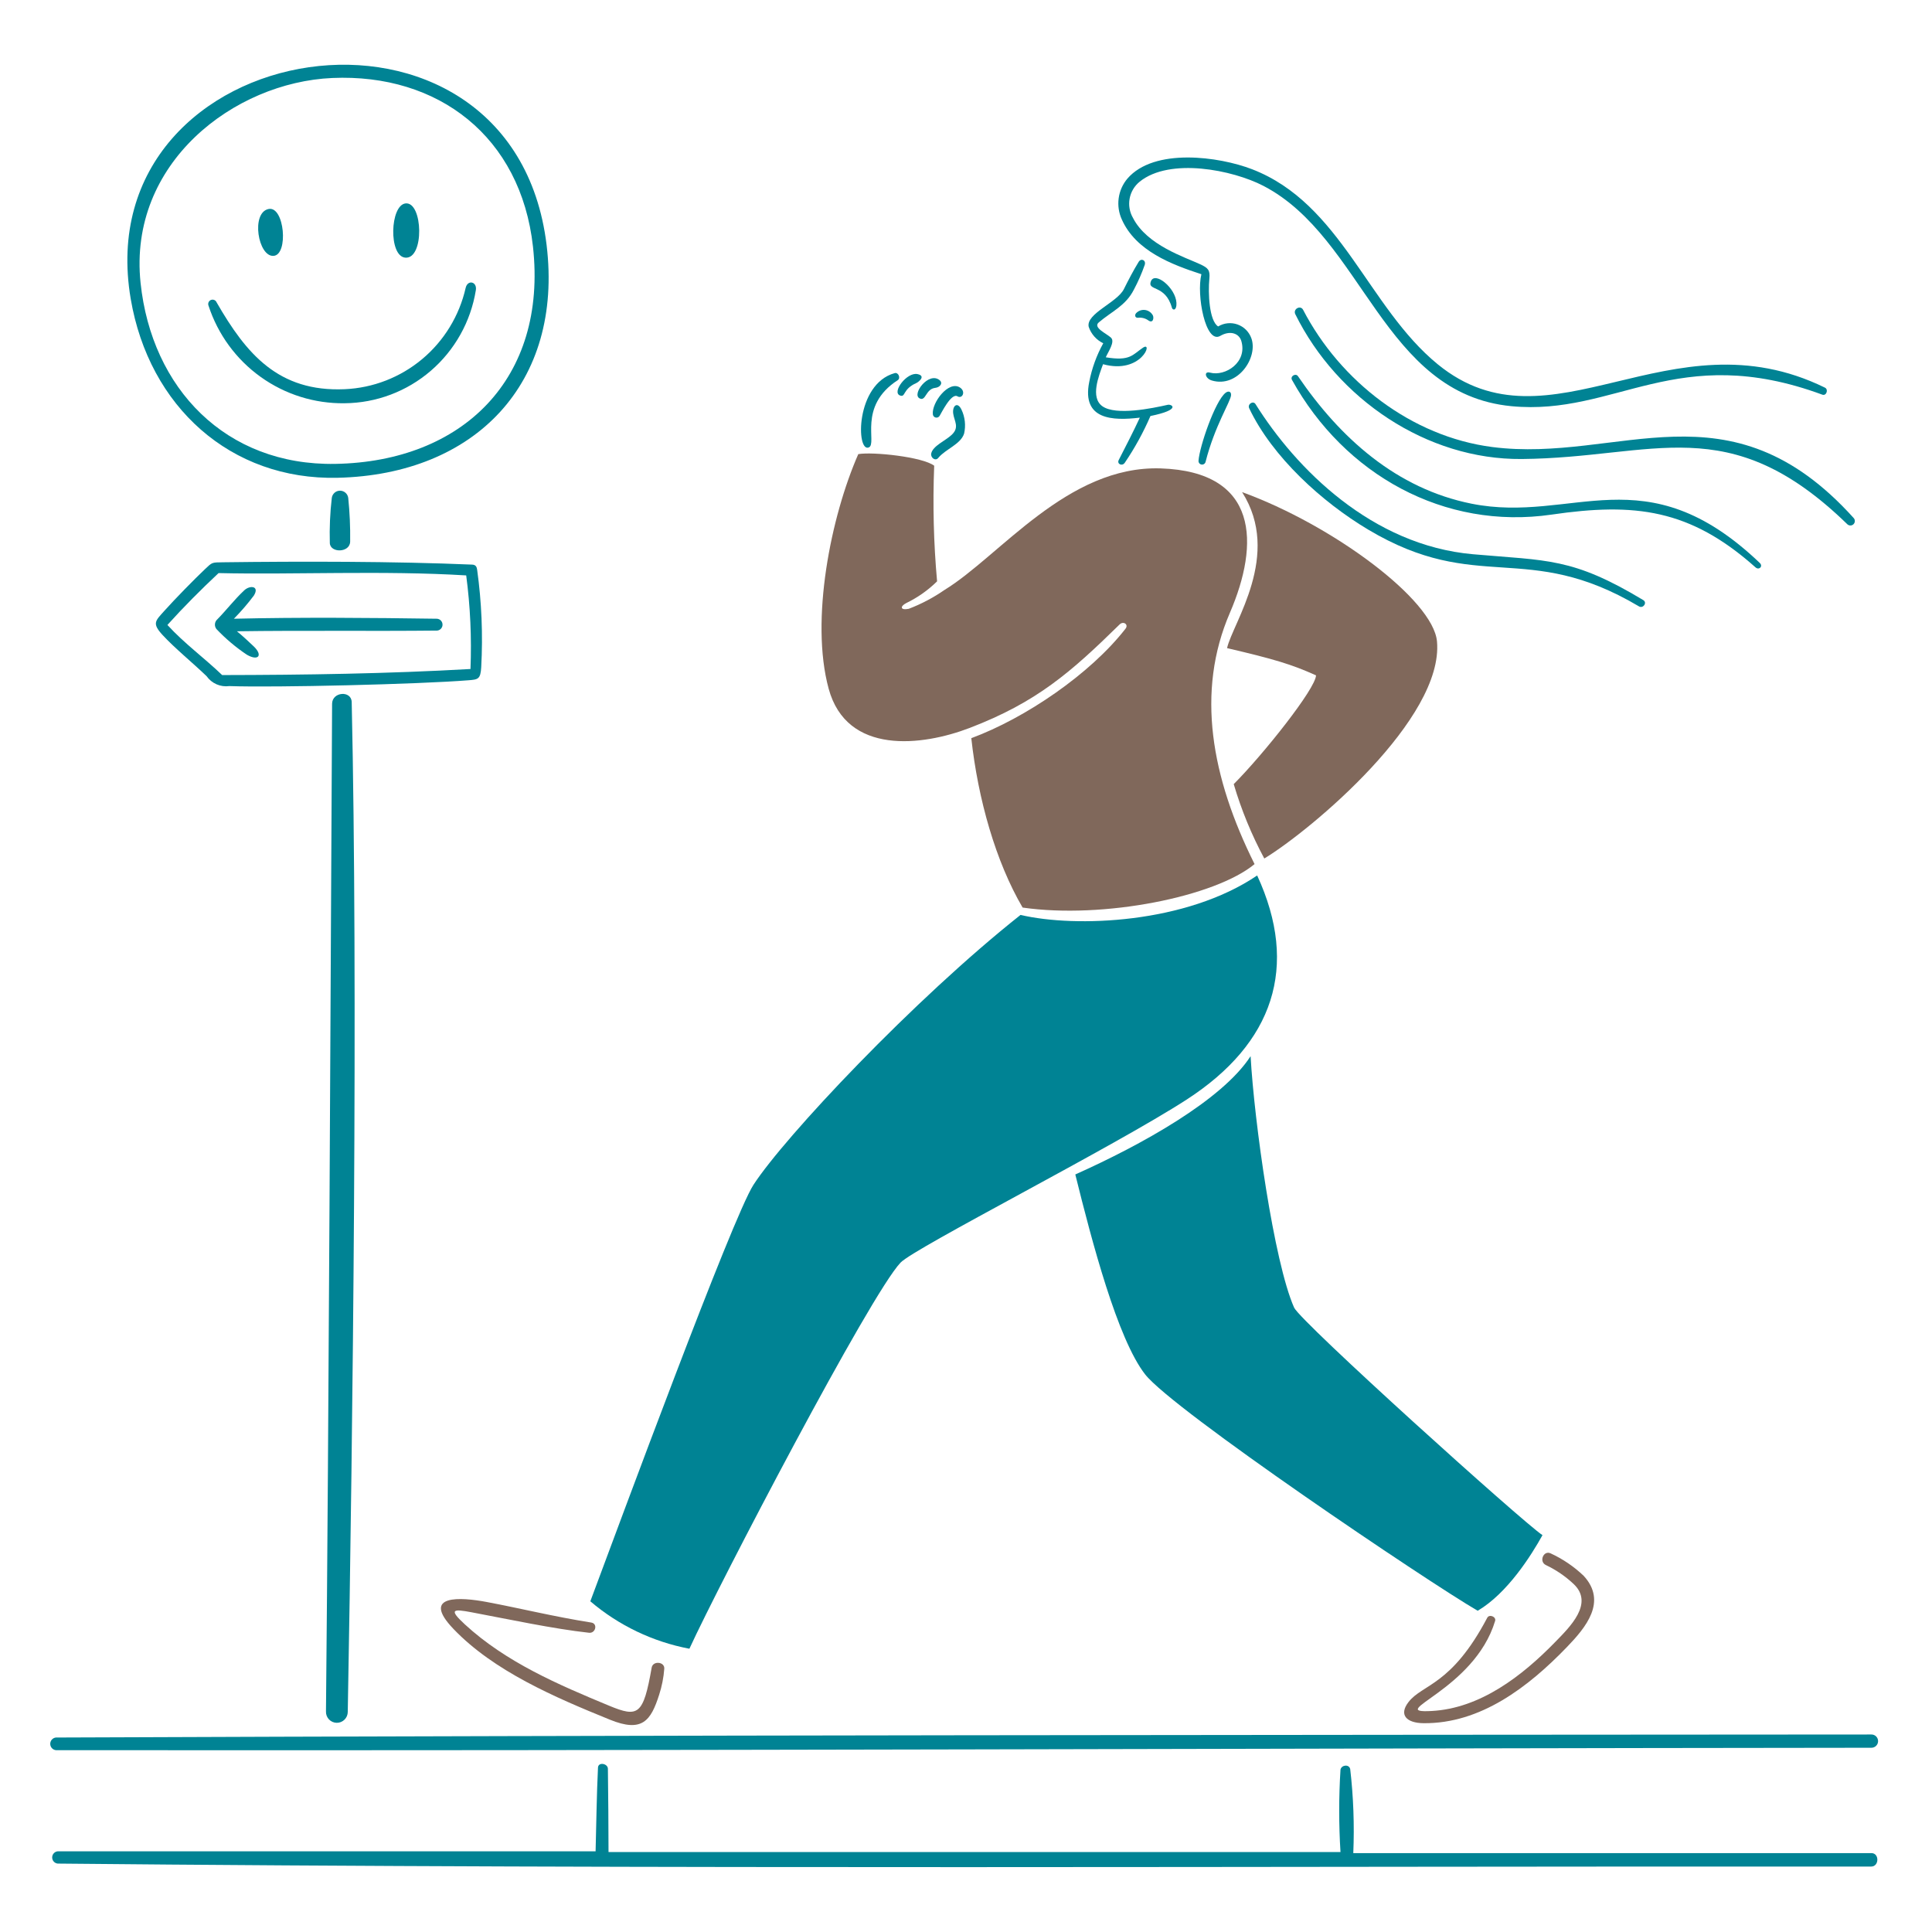 <svg width="236" height="236" viewBox="0 0 236 236" fill="none" xmlns="http://www.w3.org/2000/svg">
<path d="M228.601 226.363H165.308C165.453 222.934 165.327 219.499 164.931 216.09C164.784 215.469 163.859 215.59 163.745 216.168C163.536 219.52 163.536 222.882 163.745 226.234H74.333C74.333 222.862 74.295 219.427 74.256 216.056C74.249 215.417 73.081 215.193 73.046 215.918C72.879 219.367 72.848 222.72 72.754 226.143H7.056C6.87 226.16 6.696 226.246 6.57 226.385C6.443 226.524 6.373 226.705 6.373 226.893C6.373 227.081 6.443 227.263 6.57 227.402C6.696 227.54 6.87 227.627 7.056 227.643C80.834 228.36 154.799 227.958 228.567 228.006C229.554 228.007 229.588 226.363 228.601 226.363Z" fill="#008394"/>
<path d="M228.576 213.494C228.684 213.498 228.792 213.48 228.894 213.441C228.995 213.402 229.088 213.343 229.166 213.268C229.244 213.192 229.307 213.101 229.349 213.001C229.392 212.901 229.414 212.793 229.414 212.684C229.414 212.575 229.392 212.467 229.349 212.366C229.307 212.266 229.244 212.175 229.166 212.1C229.088 212.024 228.995 211.965 228.894 211.926C228.792 211.887 228.684 211.87 228.576 211.874C155.168 211.921 80.275 211.952 6.824 212.244C6.635 212.265 6.46 212.356 6.333 212.498C6.206 212.64 6.136 212.825 6.136 213.016C6.136 213.207 6.206 213.391 6.333 213.534C6.46 213.676 6.635 213.767 6.824 213.788C80.863 213.866 155.133 213.563 228.576 213.494Z" fill="#008394"/>
<path d="M143.149 37.583C143.248 37.946 143.758 37.955 143.707 36.993C143.606 35.156 141.079 33.112 140.589 34.355C140.099 35.597 142.354 34.71 143.149 37.583Z" fill="#008394"/>
<path d="M138.889 38.153C138.521 38.42 138.633 38.861 139.019 38.816C139.455 38.764 139.895 38.874 140.255 39.126C140.842 39.554 140.976 38.86 140.831 38.536C140.742 38.368 140.617 38.221 140.465 38.108C140.313 37.994 140.137 37.916 139.951 37.879C139.765 37.842 139.573 37.848 139.389 37.895C139.206 37.943 139.035 38.031 138.889 38.153Z" fill="#008394"/>
<path d="M149.707 47.982C148.433 48.978 146.527 54.525 146.402 56.285C146.396 56.393 146.429 56.5 146.496 56.585C146.563 56.67 146.659 56.727 146.766 56.745C146.872 56.764 146.982 56.742 147.073 56.684C147.165 56.626 147.231 56.537 147.261 56.432C148.375 52.026 150.328 49.05 150.377 48.275C150.408 47.79 150.026 47.733 149.707 47.982Z" fill="#008394"/>
<path d="M182.266 54.603C172.444 53.335 163.717 46.579 159.179 37.847C158.856 37.225 157.915 37.753 158.226 38.382C163.348 48.746 174.276 56.168 185.88 56.07C202.081 55.939 211.122 49.905 225.665 64.046C225.767 64.139 225.9 64.191 226.038 64.19C226.175 64.188 226.307 64.135 226.407 64.039C226.507 63.943 226.566 63.813 226.574 63.675C226.581 63.537 226.536 63.401 226.447 63.295C211.179 46.339 197.805 56.611 182.266 54.603Z" fill="#008394"/>
<path d="M200.733 73.305C192.053 68.079 189.022 68.506 179.92 67.701C167.583 66.61 158.311 57.263 153.365 49.362C153.08 48.906 152.354 49.362 152.592 49.87C155.412 55.82 161.514 61.345 167.111 64.683C180.542 72.696 186.435 65.901 200.209 74.073C200.713 74.372 201.248 73.615 200.733 73.305Z" fill="#008394"/>
<path d="M146.754 33.497C146.128 36.038 147.262 42.067 149.055 41.032C150.272 40.324 151.356 40.724 151.631 41.653C152.397 44.249 149.688 46.019 147.801 45.516C147.036 45.311 147.183 46.232 148.036 46.481C151.209 47.415 153.714 43.655 152.854 41.308C152.713 40.921 152.488 40.57 152.196 40.28C151.903 39.991 151.551 39.77 151.164 39.633C150.776 39.496 150.364 39.447 149.955 39.489C149.547 39.531 149.153 39.664 148.801 39.877C147.701 39.188 147.558 35.781 147.727 34.049C147.832 32.987 147.575 32.733 146.603 32.279C144.735 31.408 140.112 29.959 138.404 26.631C137.986 25.916 137.838 25.074 137.988 24.258C138.138 23.443 138.575 22.709 139.219 22.19C142.916 19.213 150.578 20.759 154.321 22.7C166.547 29.036 168.917 48.117 184.636 49.618C197.361 50.833 204.834 41.662 222.611 48.212C223.093 48.389 223.386 47.579 222.92 47.35C203.951 38.062 189.392 55.749 175.622 44.497C167.087 37.522 163.828 24.87 152.944 20.672C148.911 19.117 140.998 18.024 137.722 21.811C137.142 22.495 136.77 23.331 136.65 24.22C136.53 25.11 136.666 26.016 137.043 26.83C138.756 30.649 143.088 32.307 146.754 33.497Z" fill="#008394"/>
<path d="M214.959 68.761C200.933 55.38 192.154 64.006 179.758 61.528C170.579 59.693 163.697 53.504 158.55 45.952C158.276 45.547 157.569 45.952 157.821 46.408C164.242 57.985 176.401 64.776 189.536 62.86C199.685 61.378 206.431 62.166 214.436 69.3C214.867 69.69 215.401 69.186 214.959 68.761Z" fill="#008394"/>
<path d="M139.234 51.017C138.435 52.741 137.533 54.475 136.658 56.19C136.405 56.685 137.081 56.996 137.396 56.527C138.617 54.727 139.666 52.816 140.53 50.819C144.393 50.025 143.105 49.342 142.645 49.448C140.788 49.87 136.307 50.804 134.655 49.62C133.151 48.544 134.234 45.878 134.74 44.489C139.44 45.775 140.922 41.593 139.617 42.472C138.311 43.351 138.054 44.137 135.075 43.645C135.358 42.981 136.234 41.757 135.719 41.256C135.205 40.756 133.464 40.028 134.216 39.386C135.804 38.031 137.513 37.355 138.51 35.374C139.027 34.403 139.469 33.394 139.832 32.356C140.017 31.783 139.396 31.495 139.093 31.985C138.429 33.064 137.848 34.189 137.282 35.322C136.459 36.964 132.628 38.315 132.989 39.924C133.136 40.361 133.37 40.763 133.675 41.108C133.98 41.453 134.351 41.732 134.766 41.93C133.946 43.412 133.366 45.016 133.048 46.681C132.135 51.286 135.885 51.414 139.234 51.017Z" fill="#008394"/>
<path d="M114.78 50.793C114.969 50.509 116.19 47.953 116.961 48.413C117.548 48.767 118.028 47.816 117.245 47.326C115.856 46.46 113.811 49.19 113.948 50.585C113.952 50.682 113.987 50.775 114.048 50.851C114.109 50.926 114.193 50.979 114.286 51.002C114.38 51.026 114.479 51.018 114.568 50.98C114.657 50.943 114.731 50.877 114.78 50.793Z" fill="#008394"/>
<path d="M112.316 48.655C113.116 49.083 113.047 47.509 114.248 47.378C114.835 47.315 115.234 46.795 114.754 46.421C113.427 45.385 111.364 48.144 112.316 48.655Z" fill="#008394"/>
<path d="M113.751 55.398C113.648 55.898 114.258 56.371 114.608 55.94C115.492 54.857 117.339 54.288 117.768 52.965C117.995 51.977 117.88 50.94 117.443 50.025C116.942 49.001 116.309 49.594 116.438 50.525C116.567 51.456 117.231 52.193 116.257 53.112C115.478 53.848 113.941 54.466 113.751 55.398Z" fill="#008394"/>
<path d="M109.663 46.439C110.049 46.189 109.738 45.455 109.294 45.576C104.476 46.901 104.568 55.333 106.132 54.652C107.199 54.187 104.727 49.632 109.663 46.439Z" fill="#008394"/>
<path d="M109.938 48.309C110.651 48.576 110.217 47.54 111.947 46.783C112.162 46.689 113.173 45.934 112.077 45.697C110.785 45.418 108.899 47.921 109.938 48.309Z" fill="#008394"/>
<path d="M110.003 154.234C111.716 152.428 136.145 140.029 144.981 134.299C155.556 127.441 158.718 118.098 153.567 106.941C144.896 112.821 131.408 113.347 124.662 111.76C111.673 122.047 95.824 138.886 92.037 144.732C89.468 148.702 75.725 185.929 72.11 195.603C75.576 198.556 79.746 200.553 84.213 201.398C87.856 193.448 106.313 158.12 110.003 154.234Z" fill="#008394"/>
<path d="M158.079 159.726C155.612 154.162 153.202 136.964 152.765 129.014C149.279 134.403 139.362 139.877 131.352 143.464C133.377 151.638 136.503 163.563 139.886 167.89C143.268 172.217 174.322 193.166 180.503 196.759C184.135 194.629 187.063 189.973 188.419 187.524C186.06 185.981 158.842 161.448 158.079 159.726Z" fill="#008394"/>
<path d="M40.566 85.971C40.372 121.745 40.17 172.903 39.819 209.054C39.811 209.231 39.839 209.408 39.901 209.575C39.962 209.741 40.056 209.894 40.177 210.024C40.298 210.153 40.444 210.257 40.605 210.33C40.767 210.402 40.941 210.442 41.118 210.446C41.295 210.45 41.471 210.419 41.636 210.354C41.8 210.289 41.95 210.191 42.077 210.067C42.204 209.944 42.305 209.795 42.374 209.632C42.443 209.468 42.479 209.293 42.48 209.115C43.114 174.128 43.73 120.253 42.962 85.765C42.929 84.316 40.574 84.488 40.566 85.971Z" fill="#008394"/>
<path d="M42.773 66.14C42.798 64.364 42.719 62.588 42.538 60.821C42.505 60.576 42.386 60.352 42.201 60.19C42.016 60.027 41.779 59.938 41.534 59.938C41.288 59.938 41.051 60.027 40.866 60.19C40.682 60.352 40.562 60.576 40.53 60.821C40.317 62.646 40.237 64.485 40.289 66.322C40.313 67.572 42.767 67.554 42.773 66.14Z" fill="#008394"/>
<path d="M58.784 81.479C58.999 77.515 58.833 73.539 58.286 69.607C58.244 69.297 58.149 68.989 57.686 68.969C48.127 68.563 36.739 68.563 27.266 68.684C25.842 68.702 25.947 68.668 25.017 69.546C23.779 70.715 21.375 73.163 20.046 74.65C18.979 75.848 18.545 76.132 19.848 77.557C21.293 79.133 23.588 81.009 25.232 82.592C25.54 83.03 25.961 83.374 26.45 83.589C26.939 83.803 27.477 83.879 28.005 83.807C33.551 84.007 51.193 83.581 57.197 83.099C58.391 83.005 58.702 82.988 58.784 81.479ZM27.138 82.462C25 80.402 22.519 78.608 20.45 76.34C22.448 74.124 24.537 72.03 26.7 70.004C35.68 70.218 46.816 69.667 56.948 70.288C57.449 74.077 57.623 77.902 57.471 81.721C47.322 82.298 37.243 82.445 27.138 82.462Z" fill="#008394"/>
<path d="M53.384 75.581C45.394 75.463 36.479 75.393 28.572 75.581C29.446 74.693 30.261 73.747 31.01 72.749C31.739 71.578 30.54 71.451 29.835 72.112C28.621 73.247 27.72 74.457 26.555 75.646C26.385 75.792 26.277 75.999 26.257 76.223C26.236 76.447 26.303 76.67 26.444 76.845C27.561 78.023 28.806 79.073 30.153 79.976C31.563 80.785 32.132 80.057 31.011 78.975C30.46 78.443 29.552 77.604 28.942 77.113C37.039 76.995 45.495 77.113 53.411 77.027C53.591 77.007 53.757 76.921 53.876 76.785C53.995 76.649 54.06 76.473 54.056 76.292C54.053 76.11 53.982 75.937 53.858 75.805C53.733 75.674 53.564 75.594 53.384 75.581Z" fill="#008394"/>
<path d="M49.491 31.471C51.868 31.707 51.672 24.616 49.542 24.848C47.641 25.056 47.443 31.263 49.491 31.471Z" fill="#008394"/>
<path d="M41.228 58.363C58.089 57.978 68.811 46.772 66.77 29.935C62.625 -4.248 10.434 3.998 15.968 36.514C18.211 49.689 28.186 58.66 41.228 58.363ZM40.583 9.527C53.556 8.957 63.62 16.711 65.104 30.125C66.888 46.251 56.519 56.391 40.97 56.665C27.575 56.901 18.527 47.461 17.17 34.548C15.638 19.916 28.598 10.052 40.583 9.527Z" fill="#008394"/>
<path d="M33.414 31.255C35.27 31.126 34.749 25.141 32.813 25.529C30.619 25.971 31.527 31.388 33.414 31.255Z" fill="#008394"/>
<path d="M42.103 49.258C45.965 49.224 49.69 47.821 52.621 45.297C55.553 42.773 57.502 39.29 58.124 35.462C58.31 34.392 57.117 34.118 56.879 35.178C56.104 38.58 54.239 41.632 51.57 43.865C48.9 46.099 45.575 47.391 42.103 47.542C34.009 47.896 30.083 43.232 26.46 36.936C26.434 36.871 26.395 36.812 26.346 36.762C26.296 36.712 26.238 36.672 26.173 36.645C26.108 36.618 26.039 36.603 25.969 36.603C25.899 36.603 25.829 36.617 25.764 36.643C25.7 36.67 25.64 36.709 25.591 36.759C25.541 36.808 25.501 36.867 25.474 36.932C25.447 36.997 25.433 37.066 25.433 37.137C25.432 37.207 25.446 37.277 25.472 37.342C26.616 40.85 28.848 43.899 31.84 46.042C34.832 48.186 38.428 49.313 42.103 49.258Z" fill="#008394"/>
<path d="M175.534 78.358C175.077 73.237 162.727 64.106 151.725 60.114C156.611 67.784 150.592 76.064 149.889 79.169C155.692 80.531 157.719 81.134 160.757 82.497C160.706 84.127 154.336 92.137 150.704 95.784C151.634 98.934 152.885 101.979 154.438 104.87C160.243 101.336 176.373 87.774 175.534 78.358Z" fill="#80685B"/>
<path d="M150.231 74.866C153.887 66.402 153.769 57.61 141.783 57.216C130.385 56.843 122.133 67.931 115.374 72.064C114.017 73.004 112.552 73.777 111.012 74.366C109.938 74.582 109.929 74.055 110.719 73.658C112.104 72.987 113.37 72.093 114.468 71.012C114.045 66.317 113.928 61.599 114.115 56.889C112.69 55.802 106.595 55.164 104.842 55.473C101.494 63.096 98.945 75.736 101.22 84.116C103.436 92.282 112.673 91.136 118.451 88.919C126.625 85.782 130.77 82.157 136.764 76.279C137.229 75.823 137.891 76.279 137.485 76.797C133.195 82.316 125.265 87.721 118.648 90.17C119.464 97.627 121.636 105.267 124.916 110.862C134.786 112.285 148.449 109.535 153.249 105.552C147.965 94.956 146.066 84.509 150.231 74.866Z" fill="#80685B"/>
<path d="M79.605 203.7C78.585 209.503 77.974 209.836 74.402 208.356C68.182 205.778 61.804 203.046 56.784 198.423C54.774 196.57 55.343 196.52 57.574 196.94C62.092 197.79 67.627 198.977 71.955 199.448C72.754 199.536 73.053 198.331 72.222 198.199C67.574 197.462 63.636 196.474 59.414 195.681C56.374 195.111 51.3 194.699 55.387 198.975C60.322 204.139 67.778 207.335 74.507 210.067C78.449 211.668 79.503 210.198 80.517 207.023C80.852 205.99 81.063 204.92 81.144 203.837C81.202 202.975 79.757 202.842 79.605 203.7Z" fill="#80685B"/>
<path d="M193.451 192.491C192.266 191.36 190.902 190.433 189.416 189.749C188.548 189.337 187.948 190.756 188.84 191.18C190.08 191.769 191.222 192.548 192.223 193.491C194.742 195.859 191.76 198.743 189.99 200.561C185.921 204.744 180.811 208.682 174.879 209.003C169.027 209.318 180.072 206.511 182.634 198C182.788 197.491 181.929 197.138 181.673 197.612C177.29 205.931 173.771 205.695 172.056 207.908C170.832 209.488 171.821 210.472 173.886 210.494C180.85 210.567 186.693 206.075 191.383 201.216C193.736 198.778 196.345 195.644 193.451 192.491Z" fill="#80685B"/>
</svg>

